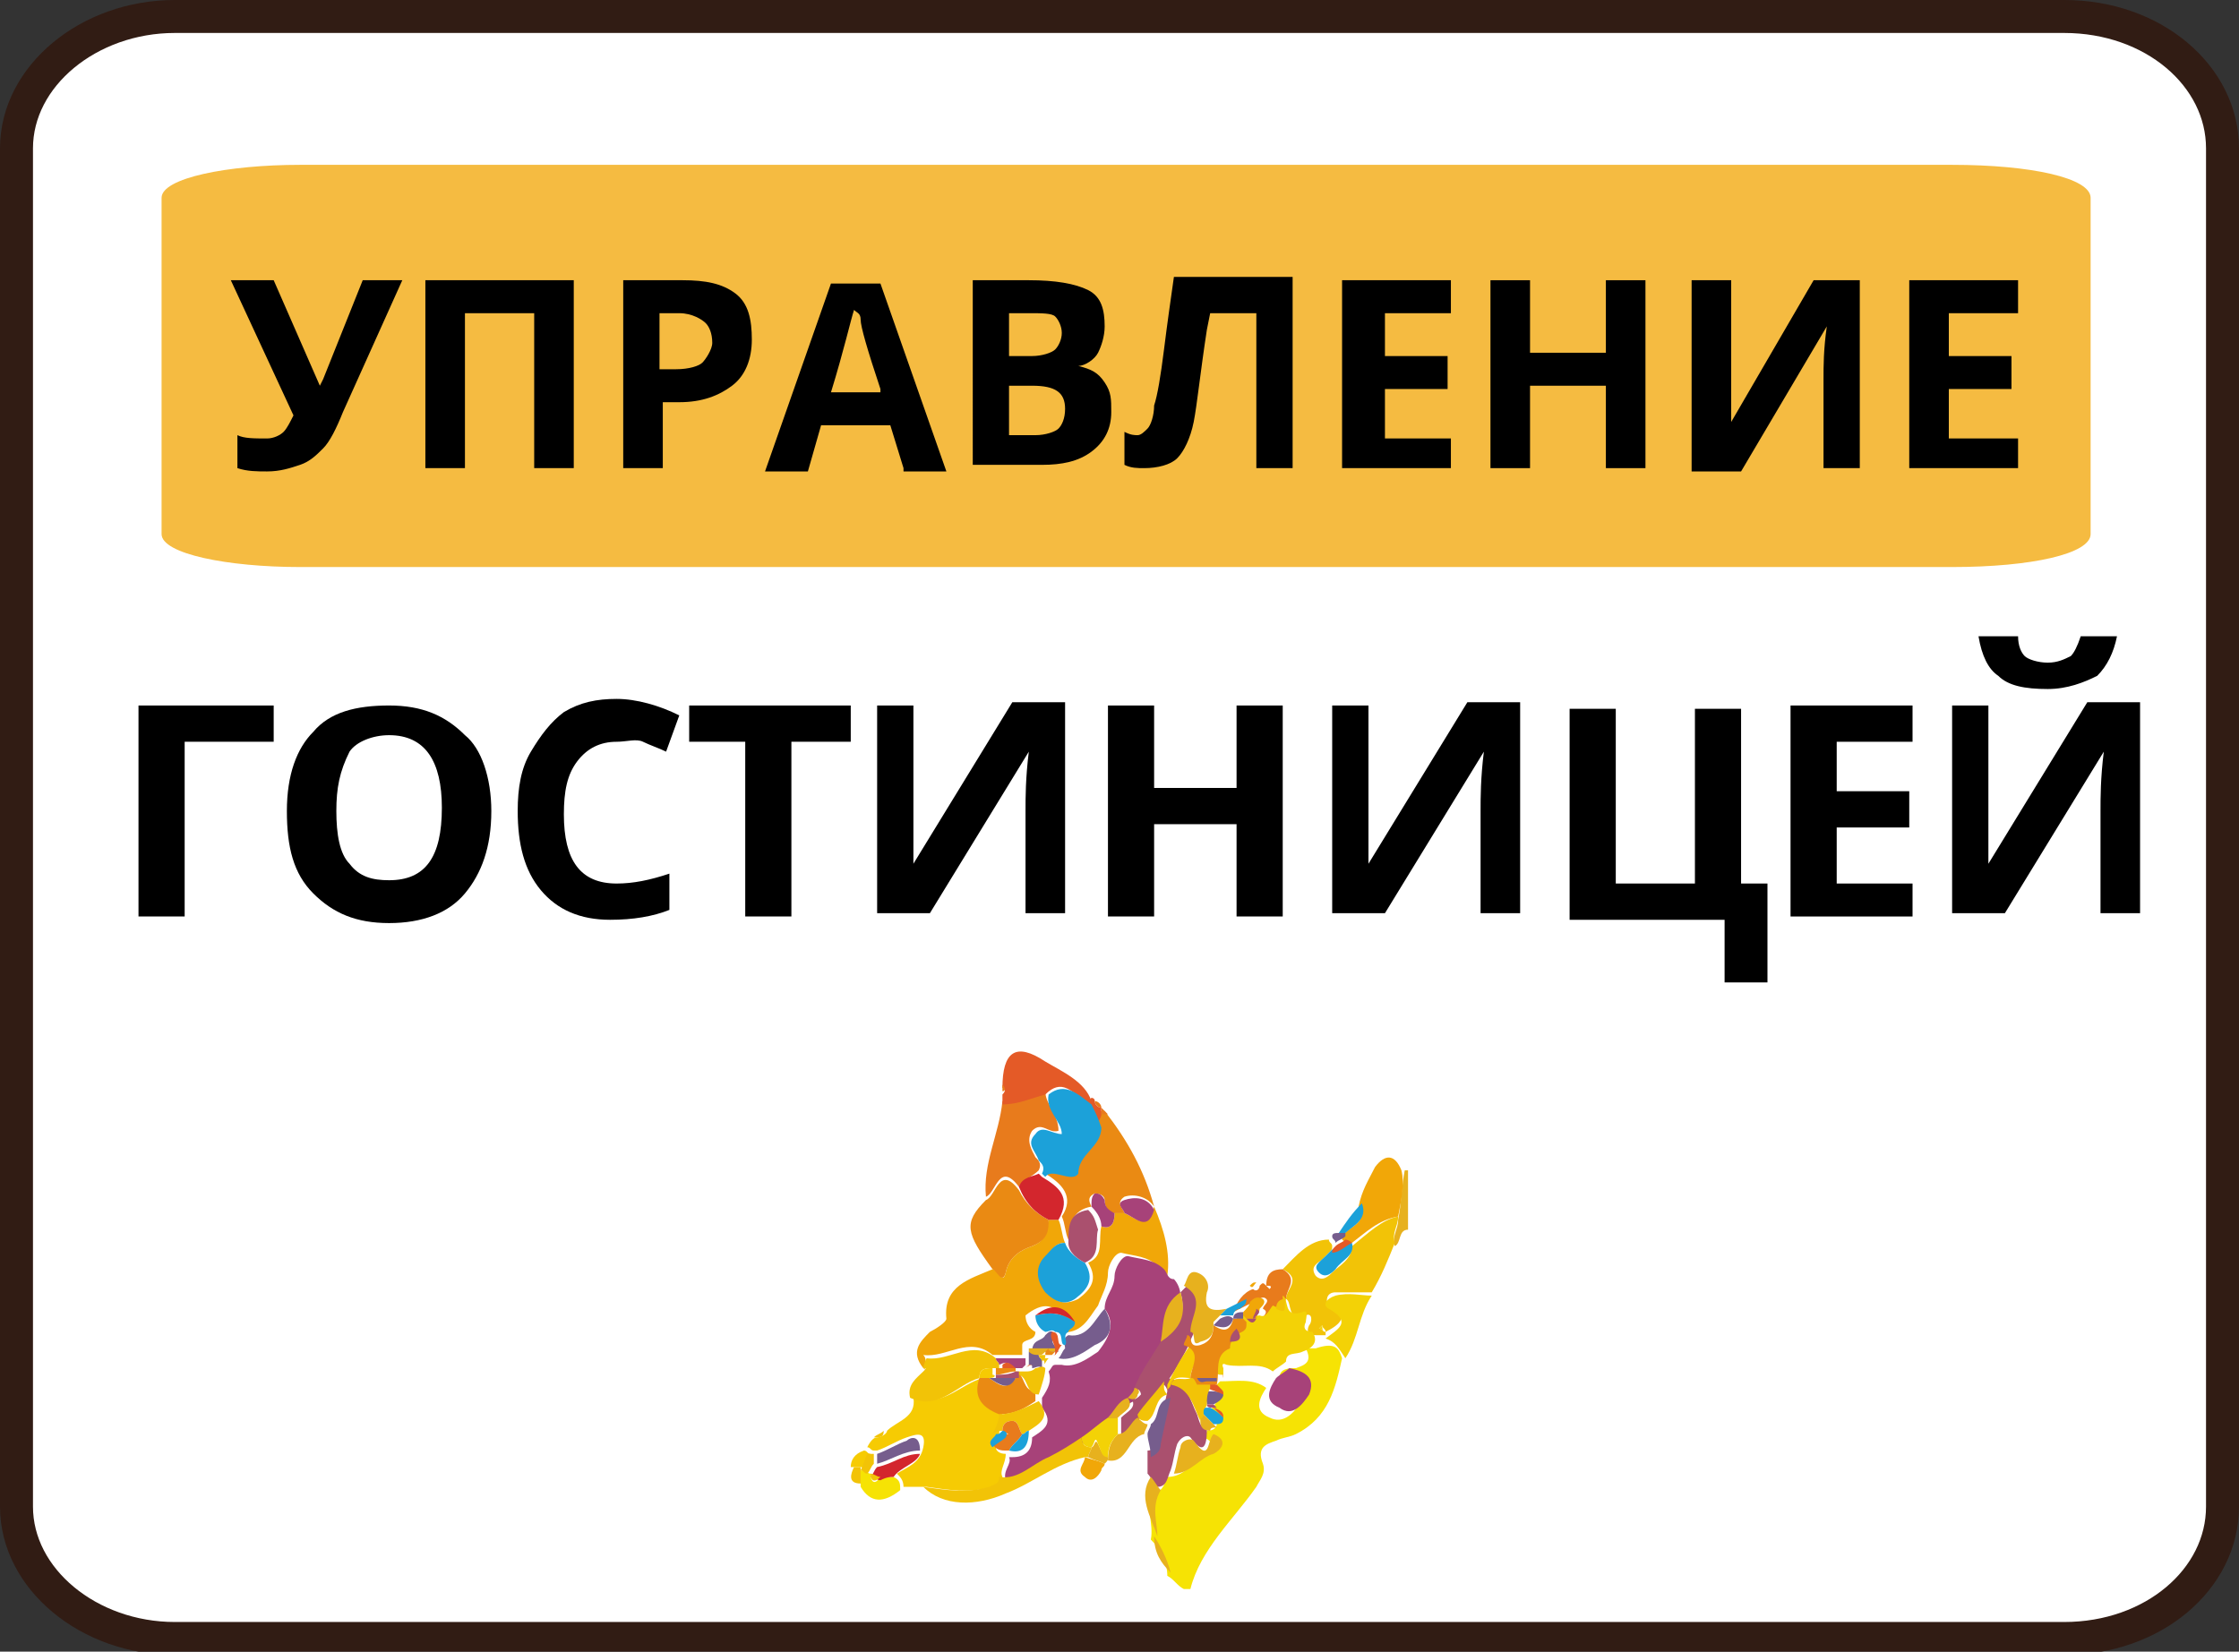 <?xml version="1.0" encoding="utf-8"?>
<!-- Generator: Adobe Illustrator 24.0.1, SVG Export Plug-In . SVG Version: 6.00 Build 0)  -->
<svg version="1.1" id="Слой_1" xmlns="http://www.w3.org/2000/svg" xmlns:xlink="http://www.w3.org/1999/xlink" x="0px" y="0px"
	 viewBox="0 0 67.9 50.1" style="enable-background:new 0 0 67.9 50.1;" xml:space="preserve">
<rect x="0" y="0" width="67.9" height="50.1" fill="#333333" stroke="none"/>
<style type="text/css">
	.st0{fill:#FFFFFF;stroke:#311C14;}
	.st1{fill:#F5BB41;}
	.st2{opacity:0.33;}
	.st3{fill:#F6E304;}
	.st4{fill:#E7B11E;}
	.st5{fill:#F1A708;}
	.st6{fill:#A74279;}
	.st7{fill:#F6CB03;}
	.st8{fill:#F2C307;}
	.st9{fill:#EA8A13;}
	.st10{fill:#E87B1C;}
	.st11{fill:#E45A27;}
	.st12{fill:#AA506E;}
	.st13{fill:#765D8D;}
	.st14{fill:#1CA1D9;}
	.st15{fill:#F3D206;}
	.st16{fill:#D3262D;}
</style>
<title>Снимок экрана 2022-10-27 в 17.40.40</title>
<path class="st0" d="M62.6,49.7H5.3c-2.6,0-4.8-1.8-4.8-4V4.5c0-2.2,2.2-4,4.8-4h57.3c2.7,0,4.8,1.8,4.8,4v41.2
	C67.4,47.9,65.3,49.7,62.6,49.7z"/>
<path class="st1" d="M59.2,17.2H9.1c-2.2,0-4.2-0.4-4.2-1V6c0-0.6,2-1,4.2-1h50.1c2.4,0,4.2,0.4,4.2,1v10.2
	C63.4,16.8,61.6,17.2,59.2,17.2z"/>
<g id="FbNA6L.tif" class="st2">
</g>
<g id="_x39_LfIei.tif">
	<g>
		<path class="st3" d="M40.7,41.2c-0.2,0.9-0.4,1.8-1.4,2.3c-0.2,0.1-0.4,0.1-0.6,0.2c-0.3,0.1-0.6,0.2-0.4,0.7
			c0.1,0.3-0.1,0.5-0.2,0.7c-0.7,1-1.7,1.9-2,3.1c-0.1,0-0.1,0-0.2,0c-0.2-0.1-0.3-0.3-0.5-0.4c0-0.4-0.2-0.8-0.5-1.1l0,0
			c0.1-0.5-0.2-1,0.1-1.4c0.3-0.1,0.3-0.3,0.4-0.5c0.5,0,0.7-0.4,1.1-0.6c0.1-0.1,0.5-0.4,0-0.6l-0.1-0.1c0.1,0,0.2,0,0.2-0.1
			c0.2,0,0.3-0.1,0.3-0.2c0-0.2,0-0.3-0.2-0.3c0,0,0-0.1-0.1-0.1c0.1,0,0.2-0.1,0.3-0.3c0-0.1,0-0.1,0-0.2v-0.1c0-0.1,0-0.1,0-0.2
			l0.1-0.1c0.5,0,1-0.1,1.4,0.2c-0.2,0.3-0.4,0.7,0.1,0.9c0.4,0.2,0.7-0.1,0.9-0.4c0.2-0.5-0.1-0.7-0.6-0.8c0-0.3,0.3-0.3,0.5-0.3
			c0.3-0.1,0.5-0.2,0.3-0.6c0.1,0,0.2,0,0.3,0C40.5,40.7,40.6,40.9,40.7,41.2z"/>
		<path class="st4" d="M42.7,37.3c-0.3,0-0.2,0.4-0.4,0.5c-0.1-0.3,0.1-0.5,0.1-0.8c0.1-0.5,0.1-1,0.2-1.5h0.1
			C42.7,36,42.7,36.6,42.7,37.3z"/>
		<path class="st5" d="M28,41.5c-0.4-0.5-0.1-0.8,0.2-1.1c0.2-0.1,0.5-0.3,0.5-0.4c-0.1-1,0.7-1.2,1.4-1.5c0.2,0,0.3,0.5,0.4,0.1
			c0.1-0.5,0.5-0.7,0.8-0.8c0.5-0.2,0.4-0.5,0.5-0.8c0.1,0,0.2,0,0.3,0c0.1,0.2,0.1,0.5,0.2,0.7c-0.3,0-0.4,0.2-0.5,0.4
			c-0.3,0.4-0.3,0.8,0,1.1c0.2,0.3,0.5,0.4,0.9,0.2c0.4-0.3,0.6-0.6,0.3-1.1c0.5-0.2,0.3-0.7,0.4-1.1c0.3,0.1,0.4-0.1,0.4-0.4
			c0.1,0,0.2,0,0.3,0c0.3,0.1,0.7,0.6,0.9-0.2l0,0c0.3,0.7,0.5,1.4,0.4,2.1c-0.2-0.1-0.2-0.2-0.3-0.3c-0.3-0.3-0.7-0.3-1.1-0.4
			c-0.2,0-0.4,0.4-0.4,0.6c0,0.4-0.2,0.7-0.3,1c-0.3,0.4-0.5,0.9-1.2,0.8c0.1-0.1,0.2-0.1,0.2-0.3c-0.3-0.6-0.7-0.6-1.2-0.2
			c0,0.2,0.1,0.4,0.3,0.5c0,0.3-0.4,0.2-0.4,0.4v0.1c0,0.1,0,0.1,0,0.2c-0.3,0-0.6,0-0.9,0c-0.7-0.6-1.4,0.1-2.1,0
			C28.1,41.2,28.1,41.4,28,41.5z"/>
		<path class="st6" d="M33.5,39.7c0-0.4,0.3-0.6,0.3-1c0-0.2,0.2-0.6,0.4-0.6c0.4,0.1,0.8,0.1,1.1,0.4c0.1,0.1,0.1,0.3,0.3,0.3
			c0.1,0.1,0.2,0.3,0.2,0.5c-0.5,0.4-0.4,1-0.5,1.5c-0.3,0.4-0.6,0.9-0.8,1.4c0,0.1-0.1,0.2-0.1,0.3l0,0c-0.3,0.1-0.4,0.4-0.6,0.6
			c-0.3,0.2-0.5,0.4-0.8,0.6c-0.3,0.2-0.7,0.4-1,0.6c-0.5,0.2-0.9,0.7-1.5,0.6c-0.1-0.3,0.2-0.5,0.1-0.7h0.1c0.4,0,0.6-0.2,0.6-0.6
			c0.3-0.2,0.7-0.4,0.3-0.9c0-0.1,0-0.2,0-0.3c0.2-0.3,0.3-0.5,0.2-0.8l0,0c0.1-0.1,0.1-0.2,0.2-0.2h0.1h0.1
			c0.4,0.1,0.8-0.2,1.1-0.4C33.7,40.5,33.8,40.1,33.5,39.7z"/>
		<path class="st7" d="M30.5,44.1c0,0.3-0.2,0.5-0.1,0.7c0,0.2-0.1,0.3-0.3,0.3c-0.7,0.2-1.3,0.1-2,0c-0.2,0-0.5,0-0.7,0
			c0-0.2-0.1-0.3-0.2-0.4c0.3-0.2,0.7-0.3,0.8-0.8c0.1-0.5-0.2-0.4-0.5-0.3c-0.3,0.1-0.6,0.3-0.9,0.4h-0.1c-0.1,0-0.1-0.1-0.2-0.1
			c0.1-0.2,0.2-0.3,0.3-0.3c0.1,0,0.3-0.1,0.3-0.2c0.3-0.3,0.9-0.4,0.8-1c0.9,0.3,1.4-0.4,2.1-0.6c-0.2,0.6,0.1,0.9,0.6,1.1
			c0,0.2-0.1,0.4-0.1,0.6c0,0.1-0.3,0.2-0.1,0.4C30.2,44,30.3,44.1,30.5,44.1z"/>
		<path class="st8" d="M42.4,36.9c0,0.3-0.2,0.5-0.1,0.8c-0.2,0.5-0.4,1-0.7,1.5c-0.4,0-0.8,0-1.1,0s-0.3,0.3-0.2,0.4
			c0.7,0.3,0.3,0.6-0.1,0.8c0-0.1-0.1-0.1-0.1-0.2L40,40.3c0.1,0,0.1,0.1,0.2,0.1v0.1c-0.1,0-0.2,0-0.3,0c-0.2,0-0.3-0.1-0.2-0.3
			c0.1-0.1,0.1-0.4-0.1-0.3c-0.6,0.2-0.4-0.4-0.6-0.5c0-0.3,0.5-0.6-0.1-0.9c0.4-0.4,0.8-0.9,1.4-0.9c0,0.1,0.1,0.1,0.1,0.2
			c0,0.1,0,0.1-0.1,0.2c-0.1,0.1-0.1,0.1-0.2,0.2c-0.1,0.1-0.4,0.2-0.2,0.5c0.2,0.2,0.4,0,0.5-0.1c0.2-0.2,0.6-0.4,0.6-0.8
			C41.5,37.4,41.9,37,42.4,36.9z"/>
		<path class="st9" d="M34.1,36.8c-0.1,0-0.2,0-0.3,0c-0.2,0-0.3-0.2-0.3-0.4c0-0.1-0.1-0.2-0.3-0.2c-0.2,0.1-0.2,0.2-0.1,0.4
			c-0.6,0.1-0.7,0.6-0.6,1h-0.1c-0.1-0.2-0.1-0.5-0.2-0.7c0.4-0.6,0-1-0.5-1.3c0.2-0.3,0.8,0.2,0.8-0.2c0.1-0.6,0.7-0.9,0.7-1.4
			c0-0.1,0.1-0.2,0.1-0.3c0.1,0,0.1,0,0.2,0c0.7,0.9,1.2,1.8,1.5,2.9l0,0c-0.2-0.3-0.6-0.4-0.9-0.3C33.8,36.5,34.1,36.7,34.1,36.8z"
			/>
		<path class="st9" d="M31.8,37c0,0.3,0,0.6-0.5,0.8c-0.3,0.1-0.7,0.3-0.8,0.8c-0.1,0.4-0.3-0.1-0.4-0.1c-0.8-1.1-0.9-1.4-0.2-2.1
			c0.3-0.1,0.4-1.1,1-0.3C31.1,36.5,31.4,36.8,31.8,37z"/>
		<path class="st10" d="M30.9,36c-0.6-0.8-0.7,0.2-1,0.3c-0.1-1,0.4-1.9,0.5-2.9c0.5,0.1,0.8-0.2,1.3-0.3c0,0.4,0.4,0.7,0.4,1.2
			c-0.3,0.1-0.5-0.3-0.8,0c-0.2,0.3,0,0.6,0.1,0.8c0.1,0.1,0.2,0.2,0.1,0.4C31.3,35.7,31,35.8,30.9,36z"/>
		<path class="st11" d="M31.7,33.2c-0.4,0.1-0.8,0.3-1.3,0.3c0-0.1,0-0.2,0-0.3c0.1-0.1,0.1-0.2,0-0.2c0-1.1,0.4-1.4,1.3-0.8
			c0.5,0.3,1.2,0.6,1.4,1.2L33,33.5C32.5,33.1,32.2,32.7,31.7,33.2z"/>
		<path class="st12" d="M36.6,43.3C36.6,43.3,36.6,43.4,36.6,43.3c0,0.3,0,1-0.5,0.3c-0.1-0.1-0.3,0-0.4,0.2
			c-0.1,0.3-0.1,0.5-0.2,0.8c-0.1,0.2-0.1,0.5-0.4,0.5c-0.1-0.1-0.2-0.3-0.3-0.4c0-0.2,0-0.5,0-0.7c0.2,0,0.3-0.2,0.3-0.4
			c0.1-0.5,0.2-0.9,0.3-1.4c0-0.1-0.1-0.2-0.1-0.2c0-0.1,0.1-0.1,0.1-0.2c0.6,0.1,0.7,0.7,0.9,1.1C36.4,43.2,36.4,43.3,36.6,43.3z"
			/>
		<path class="st8" d="M29.7,41.8c-0.7,0.2-1.2,1-2.1,0.6c-0.1-0.4,0.2-0.6,0.4-0.8c0.1-0.1,0.1-0.1,0-0.1l0,0
			c0-0.1,0.1-0.3,0.1-0.3c0.7,0.1,1.4-0.6,2.1,0c0,0.1,0.1,0.1,0.1,0.2v0.1c-0.1,0-0.1,0-0.2,0C29.9,41.5,29.7,41.5,29.7,41.8
			L29.7,41.8z"/>
		<path class="st12" d="M34.4,42.1c0.2-0.5,0.5-0.9,0.8-1.4c0.5-0.4,0.8-0.8,0.6-1.5c0.1-0.1,0.1-0.1,0.2-0.2
			c0.7,0.4,0.2,0.9,0.2,1.4c0,0.1-0.1,0.2-0.1,0.3c-0.2,0.4-0.4,0.8-0.7,1.2c-0.3,0.3-0.6,0.7-0.8,1.1c-0.2,0.1-0.3,0.5-0.6,0.5
			c0-0.2,0-0.3,0-0.5c0.2-0.2,0.5-0.3,0.3-0.6l0,0c0.1,0.1,0.2,0,0.3-0.1C34.6,42.2,34.5,42.1,34.4,42.1z"/>
		<path class="st5" d="M42.4,36.9c-0.6,0.1-1,0.5-1.4,0.8h-0.1c-0.1,0-0.2-0.1-0.2-0.1v-0.1c0.2-0.3,0.8-0.4,0.5-0.9
			c0.1-0.5,0.3-0.8,0.5-1.2c0.3-0.4,0.6-0.4,0.8,0.1C42.6,35.9,42.5,36.4,42.4,36.9z"/>
		<path class="st8" d="M28,45.1c0.7,0.1,1.3,0.2,2,0c0.2-0.1,0.3-0.1,0.3-0.3c0.6,0.1,1-0.4,1.5-0.6c0.4-0.2,0.7-0.4,1-0.6
			c0,0.2,0.1,0.3,0.3,0.3c0,0.1-0.1,0.2-0.1,0.3h-0.1c-0.9,0.2-1.6,0.8-2.4,1.1C29.6,45.7,28.6,45.7,28,45.1z"/>
		<path class="st10" d="M38.9,38.5c0.5,0.3,0.1,0.6,0.1,0.9l0,0c-0.1,0-0.2,0.1-0.3,0.3c-0.2,0.1-0.2,0.3-0.4,0.3
			c0-0.1,0.2-0.2,0-0.3c0-0.1,0.2-0.2,0.1-0.3c-0.1-0.1-0.2,0-0.4,0.1s-0.4,0.2-0.6,0.3c0.1-0.3,0.3-0.6,0.6-0.7
			c0.1,0.1,0.2,0,0.2-0.1c0.1-0.1,0.1-0.1,0.2,0l0.1,0.1c0.1-0.1,0-0.1-0.1-0.1C38.4,38.6,38.6,38.5,38.9,38.5z"/>
		<path class="st4" d="M36.1,40.4c0-0.5,0.5-1-0.2-1.4c0.1-0.1,0.1-0.5,0.4-0.4c0.3,0.1,0.4,0.4,0.3,0.6c-0.1,0.5,0.1,0.6,0.6,0.5
			c-0.1,0.1-0.1,0.1-0.2,0.2c-0.1,0.1-0.1,0.1-0.2,0.2c0,0.3,0,0.5-0.4,0.6C36.1,40.9,36.3,40.4,36.1,40.4z"/>
		<path class="st4" d="M33.9,43.5c0.3,0,0.4-0.4,0.6-0.5c0.1,0.1,0.2,0.2,0.3,0.2c0,0.1-0.1,0.2-0.1,0.3c-0.5,0.1-0.5,0.9-1.1,0.8
			l0,0C33.6,43.9,33.7,43.7,33.9,43.5z"/>
		<path class="st4" d="M35.8,39.2c0.2,0.7,0,1.1-0.6,1.5C35.3,40.2,35.2,39.6,35.8,39.2C35.7,39.2,35.7,39.2,35.8,39.2z"/>
		<path class="st3" d="M27.1,44.8c0.2,0.1,0.2,0.2,0.2,0.4c-0.5,0.4-0.9,0.4-1.2-0.1c0-0.2,0-0.3,0-0.5h0.1c0.1,0,0.1,0.1,0.2,0.1
			l0,0c0,0.2,0.1,0.4,0.3,0.1C26.8,44.8,26.9,44.8,27.1,44.8z"/>
		<path class="st13" d="M34.8,43.5c0-0.1,0.1-0.2,0.1-0.3c0.3-0.2,0.1-0.7,0.6-0.8c-0.1,0.5-0.2,0.9-0.3,1.4c0,0.2-0.1,0.3-0.3,0.4
			C34.9,43.9,34.8,43.7,34.8,43.5z"/>
		<path class="st4" d="M34.9,44.8c0.1,0.1,0.2,0.3,0.3,0.4c-0.3,0.5-0.1,1-0.1,1.4C34.9,46,34.5,45.4,34.9,44.8z"/>
		<path class="st14" d="M41.3,36.5c0.2,0.5-0.3,0.7-0.5,0.9c-0.1,0-0.1,0-0.2,0C40.8,37.1,41,36.8,41.3,36.5z"/>
		<path class="st5" d="M32.9,44.2L32.9,44.2c0.3,0.1,0.4,0.1,0.6,0.2c0,0.1-0.1,0.1-0.1,0.2c-0.1,0.2-0.3,0.4-0.5,0.2
			C32.6,44.6,32.9,44.4,32.9,44.2z"/>
		<path class="st14" d="M37,39.9c0.1-0.1,0.1-0.1,0.2-0.2l0,0c0.2-0.1,0.4-0.2,0.6-0.3c0,0.2-0.1,0.2-0.2,0.3
			c-0.1,0-0.2,0.1-0.2,0.2l0,0C37.3,39.9,37.2,39.9,37,39.9z"/>
		<path class="st4" d="M35,46.6c0.2,0.3,0.4,0.7,0.5,1.1C35.2,47.4,35,47.1,35,46.6z"/>
		<path class="st4" d="M33.5,44.4c-0.2-0.1-0.3-0.1-0.5-0.2c0-0.1,0.1-0.2,0.1-0.3c0.1,0,0.1-0.3,0.2-0.1c0.1,0.2,0.1,0.3,0.3,0.4
			l0,0C33.6,44.3,33.6,44.3,33.5,44.4z"/>
		<path class="st11" d="M33.4,33.8c0,0.1-0.1,0.2-0.1,0.3c-0.1-0.2-0.2-0.4-0.3-0.7l0.1-0.1c0,0,0.1,0,0.1,0.1s0.1,0.2,0.2,0.2l0,0
			C33.4,33.6,33.4,33.7,33.4,33.8z"/>
		<path class="st8" d="M26.1,44.5c0,0.2,0,0.3,0,0.5c-0.4,0-0.3-0.3-0.2-0.5C25.9,44.5,26,44.5,26.1,44.5z"/>
		<path class="st7" d="M26.1,44.5c-0.1,0-0.2,0-0.3,0c0-0.2,0.1-0.4,0.4-0.5c0.1,0,0.1,0.1,0.2,0.1c-0.1,0.2-0.1,0.3-0.2,0.5
			C26.2,44.5,26.1,44.5,26.1,44.5z"/>
		<path class="st13" d="M40.6,37.4c0.1,0,0.1,0,0.2,0v0.1c-0.1,0.1-0.2,0.1-0.3,0.2c0-0.1-0.1-0.1-0.1-0.2
			C40.4,37.4,40.5,37.4,40.6,37.4z"/>
		<path class="st8" d="M26.8,43.4c0,0.2-0.1,0.2-0.3,0.2C26.6,43.5,26.7,43.5,26.8,43.4z"/>
		<path class="st10" d="M33.4,33.6c-0.1,0-0.2-0.1-0.2-0.2C33.3,33.4,33.4,33.5,33.4,33.6z"/>
		<path class="st10" d="M30.4,32.9c0.1,0.1,0.1,0.2,0,0.2C30.4,33.1,30.4,33,30.4,32.9z"/>
		<path class="st5" d="M38.1,38.9C38,39,38,39.1,37.9,39C38,38.9,38,38.9,38.1,38.9z"/>
		<path class="st5" d="M28,41.5C28.1,41.5,28.1,41.6,28,41.5L28,41.5z"/>
		<path class="st10" d="M33.4,33.8c0-0.1,0-0.1,0-0.2c0.1,0.1,0.1,0.1,0.2,0.2C33.5,33.8,33.4,33.8,33.4,33.8z"/>
		<path class="st15" d="M40.2,40.6L40.2,40.6L40.2,40.6c0.4-0.3,0.8-0.5,0.1-0.9c-0.2-0.1-0.1-0.3,0.2-0.4c0.4-0.1,0.8,0,1.1,0
			c-0.4,0.6-0.4,1.3-0.8,1.9C40.6,40.9,40.5,40.7,40.2,40.6z"/>
		<path class="st15" d="M38.2,39.9c0.2,0.1,0.3-0.2,0.4-0.3c0.4,0.2,0.3-0.1,0.3-0.3l0,0c0.2,0.1,0,0.7,0.6,0.5
			c0.2-0.1,0.1,0.2,0.1,0.3c-0.1,0.2,0,0.3,0.2,0.3c0.2,0.3,0,0.5-0.3,0.6c-0.2,0.1-0.5,0-0.5,0.3c-0.1,0.1-0.3,0.2-0.4,0.3
			c-0.4-0.3-0.9-0.1-1.4-0.2c-0.2-0.1-0.1,0.1-0.1,0.1c0,0.1,0,0.1,0,0.2H37c-0.1,0-0.1-0.1-0.2-0.1h0.1v-0.1
			c0.1-0.4-0.1-0.9,0.4-1.1c0.3,0,0.4-0.1,0.2-0.4c0.1-0.1,0.3-0.1,0.3-0.3c0.1,0,0.2,0.1,0.3-0.1l0,0C38.1,40,38.1,39.9,38.2,39.9z
			"/>
		<path class="st6" d="M38.7,41.8c0.1-0.1,0.3-0.2,0.4-0.3c0.5,0.1,0.8,0.3,0.6,0.8c-0.2,0.3-0.5,0.7-0.9,0.4
			C38.3,42.5,38.5,42.1,38.7,41.8z"/>
		<path class="st4" d="M35.6,44.7c0.1-0.3,0.1-0.5,0.2-0.8c0-0.2,0.3-0.3,0.4-0.2c0.5,0.7,0.4,0,0.6-0.2c0.5,0.2,0.2,0.5,0,0.6
			C36.4,44.2,36.1,44.7,35.6,44.7z"/>
		<path class="st14" d="M37.1,43c0,0.2-0.1,0.2-0.3,0.2c-0.1-0.1-0.3-0.3-0.4-0.4v-0.1c0.1,0,0.2,0,0.3,0C36.9,42.8,37,42.9,37.1,43
			z"/>
		<path class="st13" d="M37.1,42.3c0,0.1-0.1,0.2-0.3,0.3c-0.1,0-0.2,0-0.2,0c0-0.1-0.1-0.3,0-0.4C36.8,42.2,37,42.2,37.1,42.3z"/>
		<path class="st4" d="M36.5,42.9c0.1,0.1,0.3,0.3,0.4,0.4c-0.1,0-0.2,0-0.2,0.1c-0.2,0-0.3-0.1-0.3-0.3
			C36.4,43,36.4,42.9,36.5,42.9z"/>
		<path class="st11" d="M37.1,42.3c-0.2-0.1-0.3-0.1-0.5-0.2c0-0.1,0-0.1,0-0.2h0.1c0.1,0,0.1,0.1,0.2,0.1l0.1,0.1
			C37.1,42.2,37.1,42.2,37.1,42.3z"/>
		<path class="st12" d="M36.6,42.6c0.1,0,0.2,0,0.2,0l0.1,0.1h-0.1C36.7,42.7,36.6,42.7,36.6,42.6C36.6,42.7,36.6,42.6,36.6,42.6z"
			/>
		<path class="st11" d="M36.8,42.7L36.8,42.7c0.3,0.1,0.3,0.2,0.3,0.3C37,42.9,36.9,42.8,36.8,42.7z"/>
		<path class="st9" d="M37.1,41.8C37.1,41.7,37,41.5,37.1,41.8C37.2,41.7,37.2,41.7,37.1,41.8z"/>
		<path class="st9" d="M37.1,42.1L37.1,42.1L37.1,42.1L37.1,42.1z"/>
		<path class="st14" d="M32.3,37.7L32.3,37.7c0.1,0.3,0.4,0.5,0.6,0.6c0.3,0.5,0.1,0.8-0.3,1.1c-0.3,0.2-0.6,0.1-0.9-0.2
			c-0.3-0.4-0.3-0.8,0-1.1C31.9,37.9,32,37.7,32.3,37.7z"/>
		<path class="st16" d="M30.9,36c0.1-0.3,0.4-0.3,0.6-0.4l0.1,0.1c0.5,0.3,0.9,0.6,0.5,1.3c-0.1,0-0.2,0-0.3,0
			C31.4,36.8,31.1,36.5,30.9,36z"/>
		<path class="st12" d="M32.9,38.3c-0.2-0.1-0.5-0.3-0.5-0.6c0-0.5,0-0.9,0.6-1c0.2,0.2,0.2,0.3,0.3,0.6
			C33.2,37.6,33.4,38.1,32.9,38.3z"/>
		<path class="st13" d="M33.5,39.7c0.3,0.5,0.2,0.9-0.3,1.1c-0.3,0.2-0.7,0.5-1.1,0.4c0.1-0.1,0.1-0.2,0.2-0.3
			c0-0.1-0.1-0.3,0.1-0.4C33,40.6,33.2,40,33.5,39.7z"/>
		<path class="st6" d="M34.1,36.8c0-0.1-0.3-0.3,0-0.4c0.3-0.1,0.7-0.1,0.9,0.3C34.8,37.4,34.4,36.9,34.1,36.8z"/>
		<path class="st14" d="M32.4,40.4c-0.2,0.1,0,0.3-0.1,0.4c-0.2,0,0-0.4-0.3-0.4c-0.1-0.1-0.2,0-0.3,0c-0.2-0.1-0.3-0.3-0.3-0.5
			c0.4-0.1,0.8-0.1,1.2,0.2C32.6,40.3,32.4,40.3,32.4,40.4z"/>
		<path class="st6" d="M33.4,37.2c0-0.2-0.1-0.4-0.3-0.6c0-0.2,0-0.3,0.1-0.4c0.1,0,0.2,0,0.3,0.2c0,0.2,0.1,0.3,0.3,0.4
			C33.8,37.1,33.7,37.3,33.4,37.2z"/>
		<path class="st16" d="M32.6,40.1c-0.4-0.3-0.8-0.3-1.2-0.2C31.9,39.5,32.3,39.6,32.6,40.1z"/>
		<path class="st13" d="M31.7,40.5c0.1-0.1,0.2-0.2,0.3,0c-0.2,0.2,0,0.3,0.1,0.5c-0.3,0-0.5,0-0.8,0C31.3,40.6,31.6,40.7,31.7,40.5
			z"/>
		<path class="st6" d="M30.3,41.4c0-0.1-0.1-0.1-0.1-0.2c0.3,0,0.6,0,0.9,0c0,0.1,0,0.1,0,0.2L31,41.5c-0.1,0-0.2,0-0.3,0l0,0
			C30.6,41.3,30.5,41.3,30.3,41.4z"/>
		<path class="st13" d="M31.2,41.4c0-0.1,0-0.1,0-0.2c0-0.1,0-0.1,0-0.2c0.1,0,0.2,0,0.3,0.1c0,0.1,0.1,0.1,0.1,0.2l0,0
			c0,0.1,0,0.1,0,0.2l0,0c-0.1-0.1-0.2,0-0.3,0C31.3,41.4,31.3,41.4,31.2,41.4z"/>
		<path class="st4" d="M31.5,41.1c-0.1,0-0.2,0-0.3-0.1v-0.1c0.3,0,0.5,0,0.8,0V41c-0.1,0-0.2,0-0.3,0
			C31.6,41.1,31.6,41.1,31.5,41.1z"/>
		<path class="st9" d="M30.3,42.9c-0.5-0.2-0.8-0.5-0.6-1.1l0,0c0.1,0,0.2,0,0.3,0c0.3,0.2,0.5,0.4,0.8,0c0-0.1,0-0.1,0-0.2
			c0.3,0.1,0.2,0.6,0.6,0.6c0,0.1,0,0.2,0,0.3C31.1,42.7,30.8,42.9,30.3,42.9z"/>
		<path class="st8" d="M30.3,42.9c0.4,0,0.8-0.2,1.2-0.4c0.4,0.5,0,0.7-0.3,0.9c-0.1,0-0.1,0.1-0.2,0.1c-0.1-0.1-0.1-0.4-0.3-0.4
			c-0.2,0-0.3,0.1-0.3,0.3c-0.1,0-0.2,0-0.3,0.1C30.2,43.3,30.3,43.1,30.3,42.9z"/>
		<path class="st15" d="M33.6,44.2c-0.2,0-0.2-0.2-0.3-0.4c-0.1-0.3-0.1,0-0.2,0.1c-0.2,0-0.3-0.1-0.3-0.3c0.3-0.2,0.5-0.4,0.8-0.6
			c0.1,0,0.2,0,0.3,0c0,0.2,0,0.3,0,0.5C33.7,43.7,33.6,43.9,33.6,44.2z"/>
		<path class="st8" d="M31.5,42.3c-0.4,0-0.3-0.5-0.6-0.6h-0.1v-0.1c0.1,0,0.2,0,0.3,0c0.1,0,0.2,0,0.3-0.1c0.1,0,0.2-0.1,0.3,0
			C31.7,41.7,31.6,42,31.5,42.3z"/>
		<path class="st10" d="M30.4,43.4c0-0.2,0.1-0.3,0.3-0.3c0.2,0,0.2,0.3,0.3,0.4c-0.1,0.2-0.3,0.3-0.4,0.5h-0.1
			c-0.1,0-0.3,0-0.4-0.2c0.1-0.1,0.3-0.2,0.4-0.3C30.7,43.5,30.5,43.5,30.4,43.4z"/>
		<path class="st4" d="M33.9,43c-0.1,0-0.2,0-0.3,0c0.2-0.2,0.3-0.5,0.6-0.6C34.4,42.7,34.1,42.8,33.9,43z"/>
		<path class="st11" d="M32,41L32,41c0-0.3-0.2-0.4-0.1-0.6c0.3,0,0.1,0.4,0.3,0.4c-0.1,0.1-0.1,0.2-0.2,0.3h-0.1
			C32,41.1,32,41.1,32,41z"/>
		<path class="st14" d="M30.6,44c0.1-0.2,0.3-0.3,0.4-0.5c0.1,0,0.1-0.1,0.2-0.1C31.2,43.9,31,44.1,30.6,44z"/>
		<path class="st4" d="M34.4,42.1c0.1,0,0.2,0.1,0.1,0.2c0,0.1-0.1,0.2-0.3,0.1C34.3,42.3,34.4,42.2,34.4,42.1z"/>
		<path class="st9" d="M32,41L32,41l-0.1,0.1c-0.1,0-0.1,0-0.2,0l0,0c0-0.1,0-0.1,0.1-0.2C31.8,41,31.9,41,32,41z"/>
		<path class="st8" d="M31.6,41.2c0.1,0,0.1,0,0.2,0c-0.1,0.1-0.1,0.2-0.2,0.2C31.7,41.4,31.7,41.3,31.6,41.2z"/>
		<path class="st16" d="M27.1,44.8c-0.1,0-0.2,0-0.4,0.1c-0.1,0-0.2-0.1-0.3-0.1l0,0c0.1-0.1,0.1-0.2,0.2-0.3
			c0.5-0.1,0.8-0.4,1.3-0.4C27.8,44.4,27.3,44.5,27.1,44.8z"/>
		<path class="st13" d="M27.9,44c-0.5,0-0.9,0.3-1.3,0.4c0-0.1,0-0.2,0-0.3c0.3-0.1,0.6-0.3,0.9-0.4C27.6,43.6,27.9,43.5,27.9,44z"
			/>
		<path class="st14" d="M30.4,43.4c0,0,0.2,0,0.1,0.2c-0.1,0.1-0.3,0.2-0.4,0.3c-0.2-0.2,0.1-0.3,0.1-0.4
			C30.3,43.5,30.3,43.5,30.4,43.4z"/>
		<path class="st8" d="M26.5,44.1c0,0.1,0,0.2,0,0.3c-0.1,0.1-0.1,0.2-0.2,0.3c-0.1,0-0.1-0.1-0.2-0.1c0.1-0.2,0.1-0.3,0.2-0.5
			C26.4,44.1,26.5,44.1,26.5,44.1z"/>
		<path class="st14" d="M41,37.7L41,37.7c0.1,0.4-0.3,0.5-0.5,0.8c-0.1,0.1-0.3,0.3-0.5,0.1s0-0.3,0.2-0.5c0.1-0.1,0.1-0.1,0.2-0.2
			C40.6,38,40.7,37.7,41,37.7z"/>
		<path class="st11" d="M41,37.7c-0.2,0.1-0.4,0.3-0.6,0.3c0-0.1,0-0.1,0.1-0.2c0.1-0.1,0.2-0.1,0.3-0.2
			C40.8,37.6,40.9,37.6,41,37.7z"/>
		<path class="st15" d="M40.2,40.4c-0.1,0-0.1-0.1-0.2-0.1l0.1-0.1C40.1,40.3,40.1,40.4,40.2,40.4L40.2,40.4z"/>
		<path class="st14" d="M31.7,35.7l-0.1-0.1c0.1-0.2,0-0.3-0.1-0.4c-0.1-0.3-0.4-0.5-0.1-0.8c0.2-0.3,0.5,0,0.8,0
			c0-0.4-0.5-0.7-0.4-1.2c0.5-0.4,0.9,0,1.3,0.3c0.1,0.2,0.2,0.4,0.3,0.7c0,0.6-0.7,0.8-0.7,1.4C32.5,35.9,31.9,35.4,31.7,35.7z"/>
		<path class="st8" d="M36.6,42.6c0,0.1-0.1,0.1-0.1,0.2v0.1c0,0.1-0.1,0.1-0.1,0.2c-0.2-0.4-0.3-1-0.9-1.1c0.1-0.3,0.4-0.1,0.6-0.2
			c0.1,0,0.1,0,0.2,0c0.1,0.2,0.2,0.1,0.4,0.1c0,0.1,0,0.1,0,0.2C36.6,42.3,36.6,42.4,36.6,42.6z"/>
		<path class="st7" d="M36.1,41.8c-0.2,0-0.5-0.1-0.6,0.2c0,0.1-0.1,0.1-0.1,0.2c0-0.1,0-0.1,0-0.2c0.2-0.4,0.4-0.8,0.7-1.2
			C36.6,41,36.1,41.4,36.1,41.8z"/>
		<path class="st8" d="M35.3,41.9c0,0.1,0,0.1,0,0.2c0,0.1,0.1,0.2,0.1,0.2c-0.4,0.1-0.3,0.6-0.6,0.8c-0.1,0-0.3,0-0.3-0.2
			C34.7,42.6,35,42.3,35.3,41.9z"/>
		<path class="st7" d="M30,41.8c-0.1,0-0.2,0-0.3,0c0-0.3,0.2-0.3,0.4-0.3c0,0.1,0,0.1,0,0.2C30.2,41.7,30.2,41.8,30,41.8
			C30.1,41.8,30.1,41.8,30,41.8z"/>
		<path class="st9" d="M30.2,41.7c0-0.1,0-0.1,0-0.2c0.1,0,0.1,0,0.2,0s0.3,0,0.4,0l0,0v0.1C30.6,41.6,30.4,41.7,30.2,41.7z"/>
		<path class="st11" d="M30.8,41.5c-0.1,0-0.3,0-0.4,0v-0.1C30.5,41.3,30.6,41.3,30.8,41.5z"/>
		<path class="st9" d="M36.1,41.8c0-0.3,0.4-0.8-0.2-1c0-0.1,0.1-0.2,0.1-0.3c0.2,0,0,0.4,0.4,0.3c0.3-0.1,0.4-0.3,0.4-0.6
			c0.3,0.2,0.5,0.2,0.6-0.2l0,0c0.1,0,0.2,0,0.3,0l0.1,0.1v0.1c0,0.2-0.2,0.2-0.3,0.3s-0.2,0.2-0.2,0.4c-0.5,0.2-0.3,0.7-0.4,1.1
			c-0.2,0-0.4,0-0.6,0C36.2,41.8,36.2,41.8,36.1,41.8z"/>
		<path class="st5" d="M37.7,39.8c0.1-0.1,0.2-0.2,0.2-0.3c0.1-0.1,0.2-0.2,0.4-0.1c0.1,0.1,0,0.2-0.1,0.3c0,0.1-0.1,0.2-0.1,0.3
			l0,0c-0.1,0-0.2,0-0.3,0l-0.1-0.1C37.7,39.9,37.7,39.8,37.7,39.8z"/>
		<path class="st8" d="M39,39.4c-0.1,0.2,0.1,0.5-0.3,0.3C38.7,39.5,38.8,39.4,39,39.4z"/>
		<path class="st12" d="M38,40c0-0.1,0.1-0.2,0.1-0.3C38.3,39.8,38.1,39.9,38,40C38.1,39.9,38.1,40,38,40z"/>
		<path class="st5" d="M38.3,38.8C38.3,38.8,38.4,38.8,38.3,38.8C38.3,39,38.3,38.9,38.3,38.8C38.3,38.9,38.3,38.8,38.3,38.8z"/>
		<path class="st13" d="M37.4,40c-0.1,0.3-0.3,0.3-0.6,0.2c0.1-0.1,0.1-0.1,0.2-0.2C37.2,39.9,37.3,39.9,37.4,40z"/>
		<path class="st8" d="M26.4,44.7c0.1,0,0.2,0.1,0.3,0.1C26.5,45,26.4,44.9,26.4,44.7z"/>
		<path class="st13" d="M37.7,39.8c0,0.1,0,0.1,0,0.2c-0.1,0-0.2,0-0.3,0C37.4,39.8,37.6,39.8,37.7,39.8z"/>
		<path class="st13" d="M36.3,41.8c0.2,0,0.4,0,0.6,0v0.1h-0.1c-0.1,0-0.1,0-0.2,0C36.5,41.9,36.4,42,36.3,41.8z"/>
		<path class="st12" d="M37.3,40.7c0-0.2,0.1-0.3,0.2-0.4C37.7,40.6,37.6,40.7,37.3,40.7z"/>
		<path class="st12" d="M37.8,40c0.1,0,0.2,0,0.3,0C38,40.2,37.9,40.1,37.8,40L37.8,40z"/>
		<path class="st11" d="M31.4,41.4c-0.1,0-0.2,0-0.3,0.1l0.1-0.1C31.3,41.4,31.3,41.4,31.4,41.4z"/>
		<path class="st8" d="M31.7,41.1c0,0.1,0,0.1-0.1,0.2c0-0.1-0.1-0.1-0.1-0.2C31.6,41.1,31.6,41.1,31.7,41.1z"/>
		<path class="st13" d="M30,41.8C30.1,41.8,30.1,41.8,30,41.8c0.3,0,0.6,0,0.8,0C30.6,42.2,30.3,42,30,41.8z"/>
		<path class="st12" d="M30.9,41.8c-0.2,0-0.5,0-0.7,0v-0.1c0.2,0,0.4,0,0.6-0.1h0.1C30.9,41.7,30.9,41.8,30.9,41.8z"/>
	</g>
</g>
<g>
	<path d="M12.2,8.5l-1.8,4c-0.2,0.5-0.4,0.9-0.6,1.1S9.4,14,9.1,14.1s-0.6,0.2-1,0.2c-0.3,0-0.6,0-0.9-0.1v-1
		c0.2,0.1,0.5,0.1,0.9,0.1c0.2,0,0.4-0.1,0.5-0.2s0.2-0.3,0.3-0.5L7,8.5h1.3l1.4,3.2h0l0.1-0.2l1.2-3H12.2z"/>
	<path d="M17.4,14.2h-1.2V9.5h-2.1v4.7h-1.2V8.5h4.5V14.2z"/>
	<path d="M22.8,10.3c0,0.6-0.2,1.1-0.6,1.4s-0.9,0.5-1.6,0.5h-0.5v2h-1.2V8.5h1.8c0.7,0,1.2,0.1,1.6,0.4S22.8,9.7,22.8,10.3z
		 M20.1,11.2h0.4c0.4,0,0.7-0.1,0.8-0.2s0.3-0.4,0.3-0.6c0-0.3-0.1-0.5-0.2-0.6S21,9.5,20.6,9.5h-0.6V11.2z"/>
	<path d="M27.4,14.2L27,12.9h-2.1l-0.4,1.4h-1.3l2-5.7h1.5l2,5.7H27.4z M26.7,11.8c-0.4-1.2-0.6-1.9-0.6-2.1S26,9.5,25.9,9.4
		c-0.1,0.3-0.3,1.2-0.7,2.5H26.7z"/>
	<path d="M29.4,8.5h1.8c0.8,0,1.4,0.1,1.8,0.3s0.5,0.6,0.5,1.1c0,0.3-0.1,0.6-0.2,0.8s-0.4,0.4-0.6,0.4v0c0.4,0.1,0.6,0.2,0.8,0.5
		s0.2,0.5,0.2,0.9c0,0.5-0.2,0.9-0.6,1.2s-0.9,0.4-1.5,0.4h-2.1V8.5z M30.6,10.8h0.7c0.3,0,0.6-0.1,0.7-0.2s0.2-0.3,0.2-0.5
		c0-0.2-0.1-0.4-0.2-0.5s-0.4-0.1-0.8-0.1h-0.6V10.8z M30.6,11.7v1.5h0.8c0.3,0,0.6-0.1,0.7-0.2s0.2-0.3,0.2-0.6
		c0-0.5-0.3-0.7-1-0.7H30.6z"/>
	<path d="M39.3,14.2h-1.2V9.5h-1.4L36.6,10c-0.2,1.3-0.3,2.3-0.4,2.8c-0.1,0.5-0.3,0.9-0.5,1.1c-0.2,0.2-0.6,0.3-1,0.3
		c-0.2,0-0.4,0-0.6-0.1v-1c0.2,0.1,0.3,0.1,0.4,0.1c0.1,0,0.2-0.1,0.3-0.2s0.2-0.4,0.2-0.7c0.1-0.3,0.2-0.9,0.3-1.7
		c0.1-0.8,0.2-1.5,0.3-2.2h3.6V14.2z"/>
	<path d="M44,14.2h-3.3V8.5H44v1H42v1.3h1.9v1H42v1.5H44V14.2z"/>
	<path d="M49.9,14.2h-1.2v-2.5h-2.3v2.5h-1.2V8.5h1.2v2.2h2.3V8.5h1.2V14.2z"/>
	<path d="M51.4,8.5h1.1v2.8l0,0.7l0,0.8h0L55,8.5h1.4v5.7h-1.1v-2.7c0-0.4,0-0.9,0.1-1.6h0l-2.6,4.4h-1.5V8.5z"/>
	<path d="M61.2,14.2h-3.3V8.5h3.3v1h-2.1v1.3h1.9v1h-1.9v1.5h2.1V14.2z"/>
</g>
<g>
	<path d="M8.3,21.4v1.1H5.6v5.3H4.2v-6.4H8.3z"/>
	<path d="M14.9,24.6c0,1.1-0.3,1.9-0.8,2.5s-1.3,0.9-2.3,0.9s-1.7-0.3-2.3-0.9s-0.8-1.4-0.8-2.5s0.3-1.9,0.8-2.4
		c0.5-0.6,1.3-0.8,2.3-0.8s1.7,0.3,2.3,0.9C14.6,22.7,14.9,23.6,14.9,24.6z M10.2,24.6c0,0.7,0.1,1.3,0.4,1.6
		c0.3,0.4,0.7,0.5,1.2,0.5c1.1,0,1.6-0.7,1.6-2.2c0-1.4-0.5-2.2-1.6-2.2c-0.5,0-1,0.2-1.2,0.5C10.3,23.4,10.2,23.9,10.2,24.6z"/>
	<path d="M18.7,22.5c-0.5,0-0.9,0.2-1.2,0.6c-0.3,0.4-0.4,0.9-0.4,1.6c0,1.4,0.5,2.1,1.6,2.1c0.5,0,1-0.1,1.6-0.3v1.1
		c-0.5,0.2-1.1,0.3-1.8,0.3c-0.9,0-1.6-0.3-2.1-0.9c-0.5-0.6-0.7-1.4-0.7-2.4c0-0.7,0.1-1.3,0.4-1.8s0.6-0.9,1-1.2
		c0.5-0.3,1-0.4,1.6-0.4c0.6,0,1.3,0.2,1.9,0.5l-0.4,1.1c-0.2-0.1-0.5-0.2-0.7-0.3S19,22.5,18.7,22.5z"/>
	<path d="M24,27.8h-1.4v-5.3h-1.7v-1.1h4.9v1.1H24V27.8z"/>
	<path d="M26.5,21.4h1.2v3.1l0,0.8l0,0.9h0l3-4.9h1.6v6.4h-1.2v-3.1c0-0.4,0-1,0.1-1.8h0l-3,4.9h-1.6V21.4z"/>
	<path d="M38.9,27.8h-1.4v-2.8H35v2.8h-1.4v-6.4H35v2.5h2.5v-2.5h1.4V27.8z"/>
	<path d="M40.3,21.4h1.2v3.1l0,0.8l0,0.9h0l3-4.9h1.6v6.4h-1.2v-3.1c0-0.4,0-1,0.1-1.8h0l-3,4.9h-1.6V21.4z"/>
	<path d="M52.6,26.8h1v3h-1.3v-1.9h-4.7v-6.4h1.4v5.3h2.4v-5.3h1.4V26.8z"/>
	<path d="M58,27.8h-3.7v-6.4H58v1.1h-2.3V24h2.2v1.1h-2.2v1.7H58V27.8z"/>
	<path d="M59.1,21.4h1.2v3.1l0,0.8l0,0.9h0l3-4.9h1.6v6.4h-1.2v-3.1c0-0.4,0-1,0.1-1.8h0l-3,4.9h-1.6V21.4z M64.2,19.3
		c-0.1,0.5-0.3,0.9-0.6,1.2c-0.4,0.2-0.9,0.4-1.5,0.4c-0.7,0-1.2-0.1-1.5-0.4c-0.3-0.2-0.5-0.6-0.6-1.2h1.2c0,0.3,0.1,0.5,0.2,0.6
		c0.1,0.1,0.4,0.2,0.7,0.2c0.3,0,0.5-0.1,0.7-0.2c0.1-0.1,0.2-0.3,0.3-0.6H64.2z"/>
</g>
</svg>
